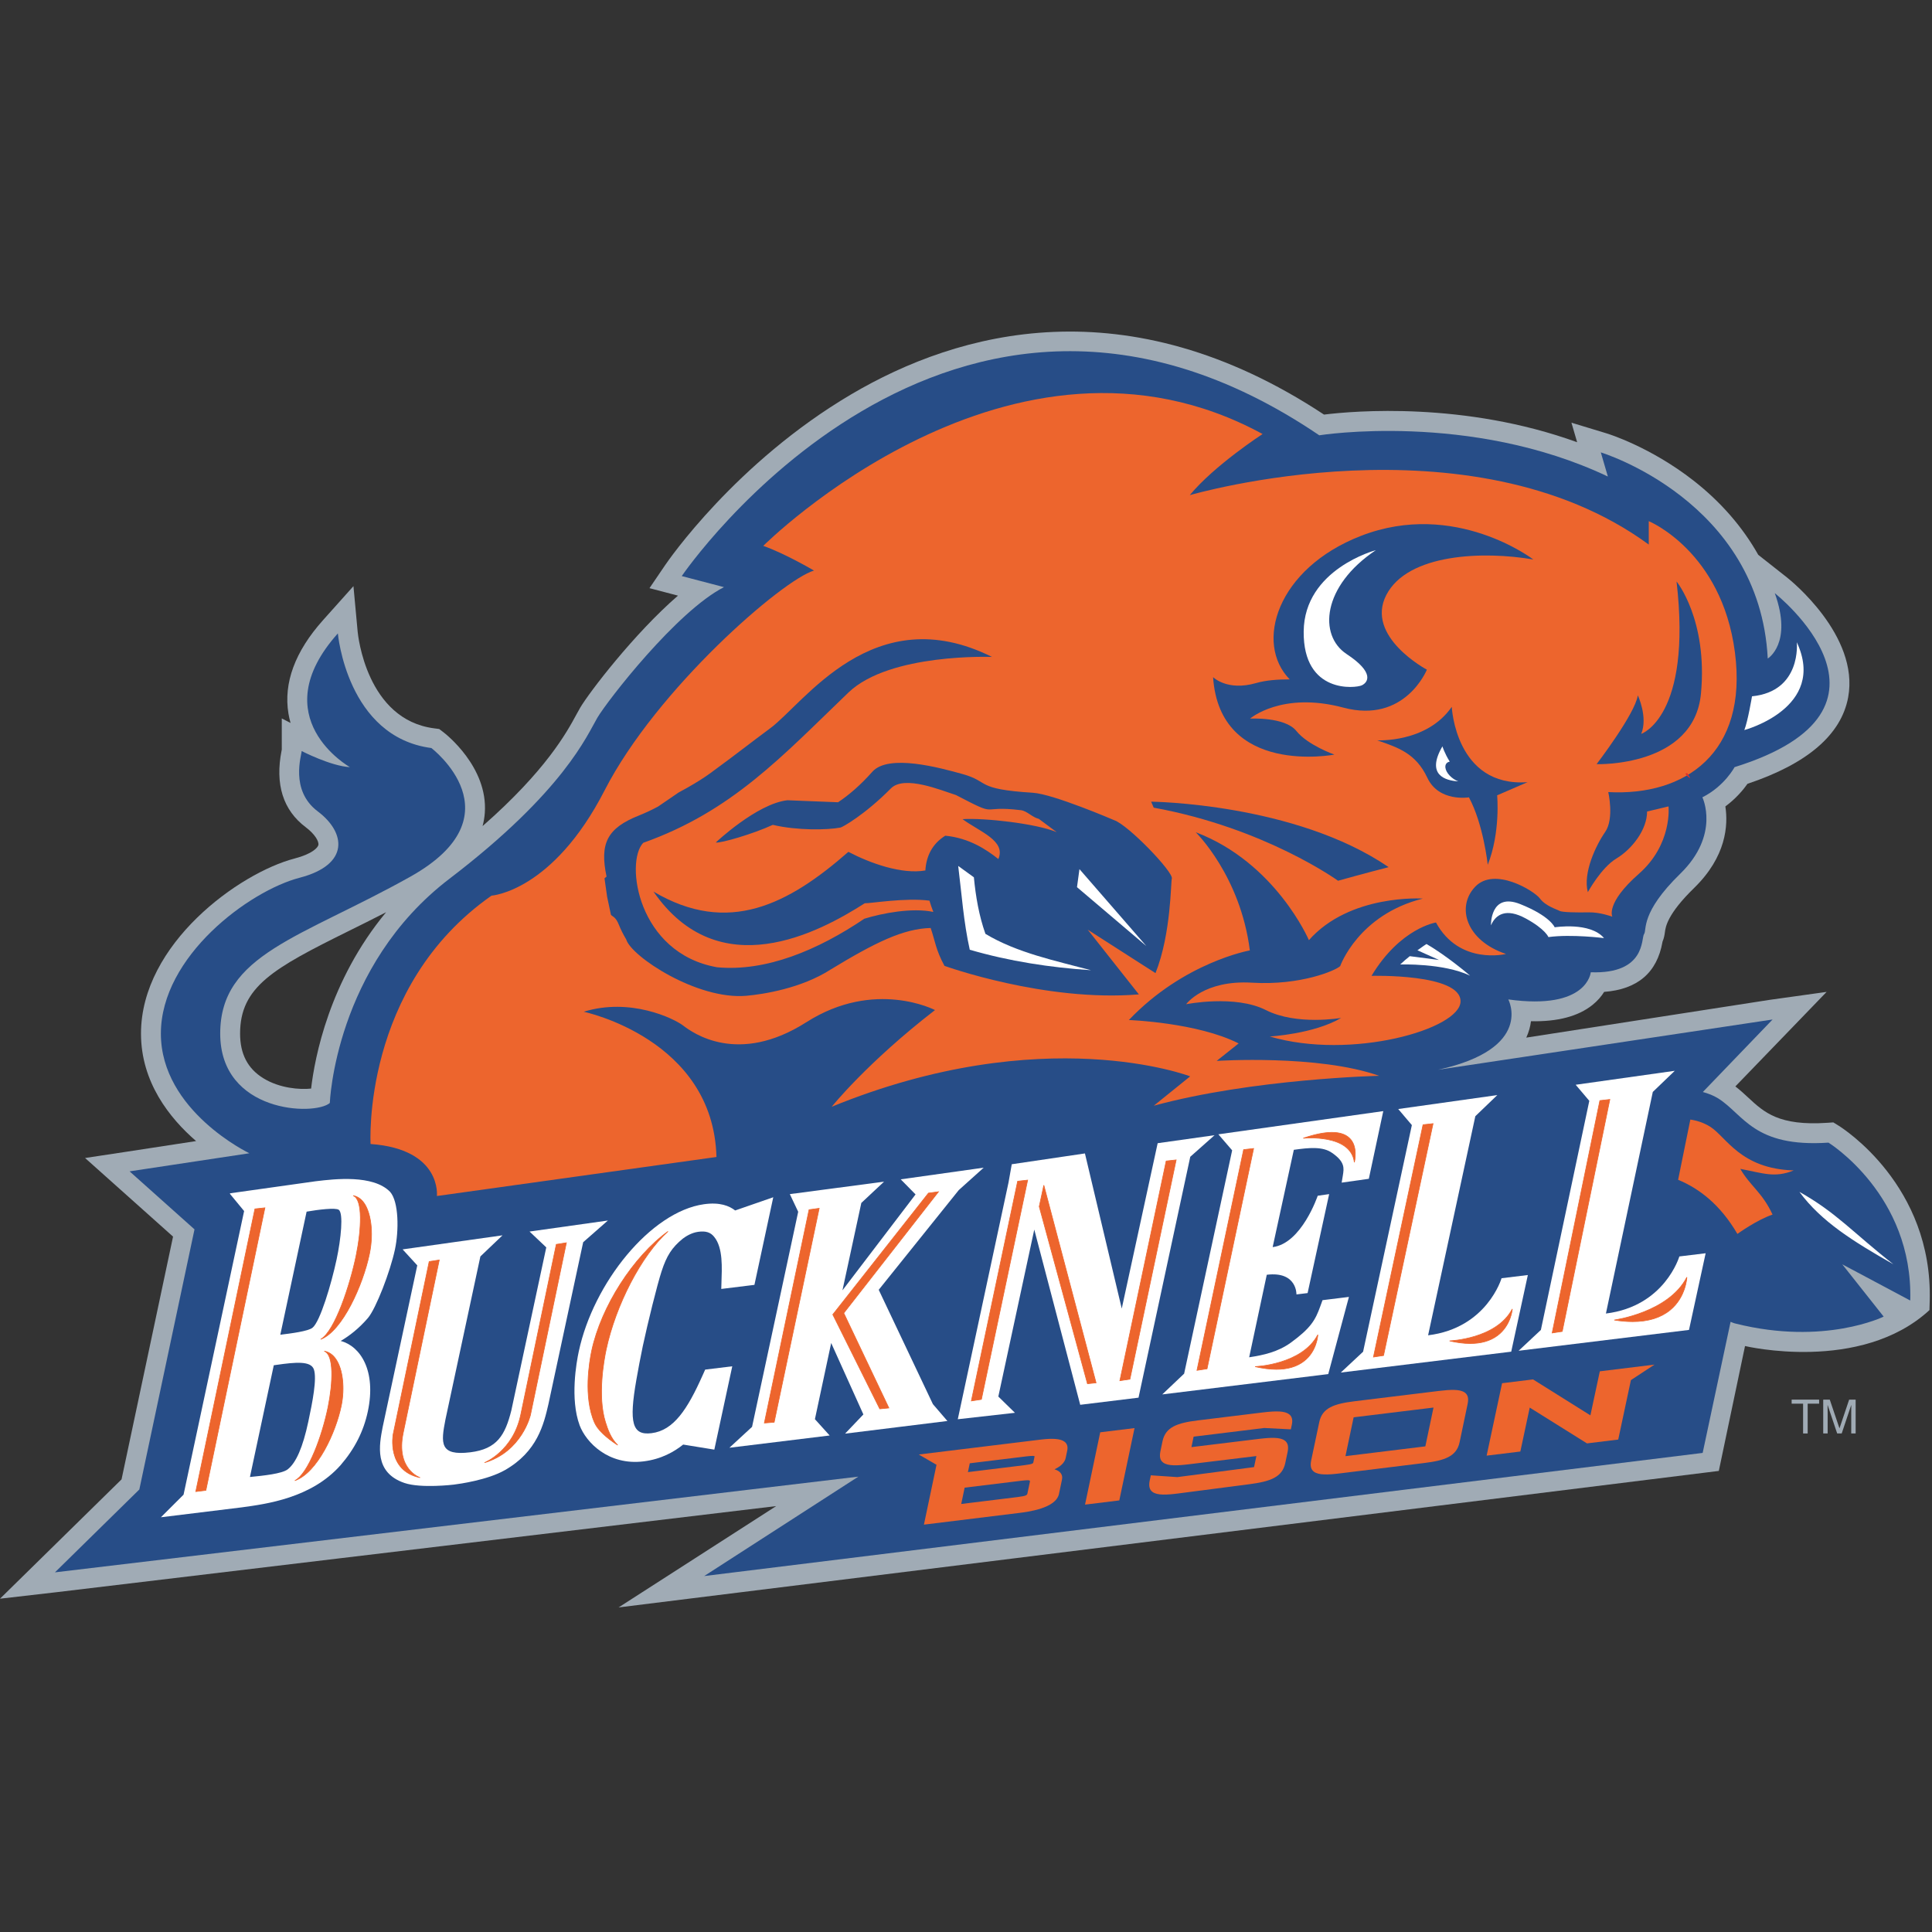 <?xml version="1.0" encoding="UTF-8"?>
<svg width="200px" height="200px" viewBox="0 0 200 200" version="1.1" xmlns="http://www.w3.org/2000/svg" xmlns:xlink="http://www.w3.org/1999/xlink">
    <rect x="0" y="0" width="200" height="200" fill="#333333" stroke="none"/>
    <!-- Generator: Sketch 54.1 (76490) - https://sketchapp.com -->
    <title>bucknell</title>
    <desc>Created with Sketch.</desc>
    <g id="bucknell" stroke="none" stroke-width="1" fill="none" fill-rule="evenodd">
        <g id="bucknell_BGL" transform="translate(0, 0)">
            <g id="bucknell" transform="translate(0, 34)">
                <g id="g10" transform="translate(99.946, 66.276) scale(-1, 1) rotate(-180) translate(-99.946, -66.276) translate(0, 0.152)">
                    <g id="g12">
                        <path d="M32.206,53.711 C31.062,53.585 28.948,53.731 27.245,54.79 C25.636,55.786 24.854,57.296 24.854,59.403 C24.854,64.253 28.3,66.163 36.098,70.022 C37.308,70.62 38.606,71.263 39.968,71.966 C34.073,64.851 32.578,56.896 32.206,53.711 Z M199.736,30.778 L199.763,31.712 C200.099,43.702 190.725,49.628 190.328,49.874 L189.785,50.21 L189.152,50.167 C184.146,49.831 182.613,51.258 180.989,52.766 C180.568,53.159 180.132,53.559 179.644,53.934 L184.935,59.414 L189.091,63.719 L183.224,62.9 L158,58.986 C158.273,59.58 158.42,60.151 158.486,60.683 C161.241,60.624 163.378,61.187 164.853,62.369 C165.4,62.809 165.787,63.277 166.062,63.721 C169.513,63.978 171.542,65.709 172.099,68.891 C172.099,68.903 172.102,68.918 172.107,68.932 C172.265,69.292 172.314,69.635 172.348,69.887 C172.421,70.45 172.597,71.768 175.376,74.479 C178.707,77.724 178.909,80.965 178.609,82.919 C179.709,83.735 180.46,84.635 180.902,85.262 C187.099,87.334 190.607,90.342 191.322,94.219 C192.502,100.617 185.304,106.371 185,106.611 L182.013,108.965 C180.39,111.845 178.148,114.434 175.312,116.65 C170.845,120.137 166.498,121.483 166.314,121.538 L162.675,122.643 L163.265,120.621 C151.599,124.845 140.187,123.866 137.062,123.482 C116.615,136.981 99.188,132.106 88.123,125.582 C76.165,118.534 69.164,108.351 68.872,107.921 L67.234,105.513 L70.053,104.774 L70.184,104.74 C65.64,100.804 60.985,94.71 60.057,93.131 C59.935,92.925 59.811,92.695 59.666,92.428 C58.664,90.577 56.543,86.665 49.958,80.885 C50.075,81.334 50.156,81.792 50.188,82.257 C50.525,87.026 46.091,90.459 45.902,90.602 L45.466,90.934 L44.922,91.006 C37.948,91.918 37.059,100.645 37.024,101.016 L36.589,105.723 C36.587,105.728 33.439,102.201 33.439,102.201 C30.537,98.954 29.335,95.697 29.861,92.525 C29.916,92.191 29.992,91.871 30.08,91.559 L29.17,92.028 C29.169,92.029 29.169,89.447 29.169,88.798 C29.164,88.771 29.157,88.742 29.152,88.716 C28.456,85.206 29.299,82.53 31.657,80.76 C32.599,80.055 33.03,79.291 32.959,78.931 C32.904,78.653 32.321,78.002 30.501,77.529 C24.792,76.044 14.596,68.718 14.596,59.403 C14.596,54.376 17.548,50.656 20.3,48.277 L13.119,47.176 L8.806,46.524 L12.088,43.592 L17.914,38.387 L12.583,13.257 L4.29,5.114 L0,0.903 L5.913,1.584 L80.349,10.489 L64.036,0 L176.503,13.953 L177.931,14.131 L178.232,15.563 L180.644,27.059 C180.644,27.059 192.603,24.212 199.736,30.778 L199.736,30.778 Z" id="path14" fill="#A0ABB5" fill-rule="nonzero"></path>
                        <path d="M189.285,48.115 C181.535,47.593 180.517,51.029 177.867,52.694 C177.384,52.994 176.827,53.208 176.277,53.355 L183.497,60.861 L148.853,55.656 C158.847,57.84 156.14,62.94 156.14,62.94 C164.362,61.796 164.675,65.752 164.675,65.752 C170.4,65.544 169.881,69.291 170.193,69.707 C170.506,70.123 169.775,71.894 173.941,75.953 C178.103,80.013 176.23,83.864 176.23,83.864 C178.521,85.01 179.561,86.986 179.561,86.986 C198.921,93.023 183.726,104.995 183.726,104.995 C185.599,99.79 182.997,98.229 182.997,98.229 C182.163,114.571 165.716,119.569 165.716,119.569 L166.445,117.07 C152.183,123.836 136.57,121.338 136.57,121.338 C98.159,147.362 70.574,106.764 70.574,106.764 L74.946,105.62 C70.053,103.121 62.871,93.857 61.831,92.088 C60.79,90.318 58.397,84.489 46.529,75.433 C34.662,66.376 34.142,52.219 34.142,52.219 C32.58,50.868 22.796,51.178 22.796,59.403 C22.796,67.627 31.123,69.291 42.47,75.641 C53.816,81.991 44.655,88.964 44.655,88.964 C35.911,90.111 34.975,100.831 34.975,100.831 C27.167,92.088 36.223,86.986 36.223,86.986 C34.246,87.09 31.228,88.652 31.228,88.652 C31.228,88.236 29.978,84.594 32.893,82.407 C35.807,80.22 36.223,76.89 31.019,75.537 C25.814,74.184 16.654,67.417 16.654,59.403 C16.654,51.387 25.814,47.015 25.814,47.015 L13.415,45.142 L20.135,39.137 L14.423,12.208 L5.688,3.631 L88.857,13.54 L72.898,3.248 L176.259,15.995 L179.15,29.567 C179.523,29.402 179.701,29.376 179.701,29.376 C188.876,27.085 194.996,30.105 194.996,30.105 L190.712,35.518 L197.748,31.771 C198.053,42.7 189.285,48.115 189.285,48.115" id="path16" fill="#274D87" fill-rule="nonzero"></path>
                        <path d="M74.168,46.629 L45.228,42.589 C45.228,42.589 45.767,47.437 38.362,47.974 C38.362,47.974 37.421,64.261 50.882,73.683 C50.882,73.683 57.208,74.087 62.592,84.586 C67.976,95.086 81.033,106.392 84.263,107.335 C84.263,107.335 81.301,109.085 79.013,109.892 C79.013,109.892 104.724,135.602 130.702,121.469 C130.702,121.469 125.722,118.238 123.163,115.142 C123.163,115.142 152.105,123.622 170.679,110.028 L170.679,112.451 C170.679,112.451 178.222,109.352 179.597,98.886 C180.971,88.418 174.416,83.979 166.488,84.403 C166.488,84.403 167.122,81.653 166.169,80.279 C165.218,78.905 163.845,76.051 164.372,74.042 C164.372,74.042 165.747,76.578 167.334,77.53 C168.919,78.481 170.506,80.49 170.506,82.393 L172.724,82.921 C172.724,82.921 173.148,79.01 169.657,75.944 C166.169,72.88 166.909,71.505 166.909,71.505 C166.909,71.505 165.64,71.979 164.463,71.954 C163.28,71.928 161.692,71.954 161.437,72.108 C161.181,72.261 160.001,72.594 159.411,73.389 C158.821,74.184 154.722,76.695 152.724,74.62 C150.724,72.543 151.75,69.032 155.902,67.647 C155.902,67.647 151.084,66.444 148.65,70.903 C148.65,70.903 144.966,70.342 141.978,65.38 C141.978,65.38 151.195,65.633 151.195,62.748 C151.195,59.86 139.853,56.62 131.447,59.103 C131.447,59.103 136.003,59.354 138.839,61.025 C138.839,61.025 134.232,60.216 131.043,61.838 C127.851,63.455 122.788,62.443 122.788,62.443 C122.788,62.443 124.611,64.975 129.625,64.672 C134.636,64.369 138.282,65.938 138.737,66.392 C138.737,66.392 140.613,71.71 147.294,73.38 C147.294,73.38 139.752,73.887 135.497,69.076 C135.497,69.076 132.067,77.103 123.779,80.248 C123.779,80.248 128.41,75.731 129.383,68.013 C129.383,68.013 122.578,66.811 116.859,60.807 C116.859,60.807 123.935,60.558 128.224,58.385 L125.95,56.576 C125.95,56.576 136.472,57.262 142.762,55.032 C142.762,55.032 129.734,54.736 119.44,51.937 L123.206,54.976 C123.206,54.976 108.054,60.807 86.099,51.83 C86.099,51.83 89.758,56.405 96.79,61.838 C96.79,61.838 90.558,65.096 83.469,60.578 C76.379,56.064 71.689,59.494 70.718,60.235 C69.746,60.98 65.229,63.154 60.426,61.664 C60.426,61.664 73.845,58.863 74.168,46.629" id="path18" fill="#ED652D" fill-rule="nonzero"></path>
                        <path d="M181.367,94.318 C181.367,94.318 180.939,91.743 180.572,90.824 C180.572,90.824 189.169,93.117 186.005,99.915 C186.005,99.915 186.529,94.83 181.367,94.318" id="path20" fill="#FFFFFF" fill-rule="nonzero"></path>
                        <path d="M74.232,66.269 C79.314,65.793 84.671,68.053 89.478,71.295 C91.354,71.87 94.402,72.459 96.618,71.998 C96.465,72.39 96.331,72.778 96.218,73.164 C93.715,73.492 90.104,72.87 89.52,72.896 C84.773,69.861 74.417,64.308 67.649,74.102 C75.399,69.517 81.632,72.794 87.824,78.217 C90.096,77.031 93.337,75.868 95.793,76.289 C95.887,77.784 96.51,79.053 97.854,79.888 C100.327,79.653 102.122,78.448 103.349,77.473 C104.171,79.364 101.425,80.297 99.639,81.602 C101.871,81.746 107.271,81.151 109.39,80.255 L107.537,81.632 C106.845,81.798 106.318,82.453 105.683,82.53 C101.136,83.076 103.632,81.665 98.952,84.101 C97.441,84.575 93.623,86.195 92.224,84.782 C89.478,82.006 87.139,80.732 87.005,80.732 C85.658,80.471 82.512,80.415 80,81.011 C77.941,80.062 74.609,79.096 74.096,79.185 C74.096,79.185 78.352,83.203 81.512,83.559 L86.756,83.35 C87.891,84.107 89.072,85.121 90.302,86.505 C91.975,88.392 97.307,86.919 99.639,86.271 C102.525,85.47 100.877,84.712 106.918,84.334 C109.046,84.203 115.331,81.498 115.331,81.498 C116.796,81.004 121.482,76.128 121.31,75.45 C121.194,75.22 121.256,69.761 119.617,65.663 L112.6,70.161 L117.896,63.46 C108.159,62.654 97.771,66.415 97.771,66.415 C96.863,68.086 96.802,68.996 96.343,70.336 C93.507,70.258 90.635,68.859 85.967,66.023 C82.944,64.083 79.019,63.472 77.268,63.318 C72.167,62.865 65.316,67.412 64.827,69.15 C64.492,69.707 64.243,70.225 64.07,70.658 C63.735,71.49 63.45,71.479 63.246,71.695 L62.852,73.551 L62.578,75.478 L62.79,75.656 C62.067,79.084 62.843,80.664 66.13,81.974 C66.779,82.231 67.445,82.544 68.121,82.904 L70.258,84.366 C72.717,85.673 73.854,86.6 73.854,86.6 C75.925,88.106 77.933,89.684 79.703,90.988 C83.225,93.556 90.397,104.52 102.694,98.395 C102.694,98.395 92.106,98.815 87.835,94.715 C80.927,88.082 75.788,82.426 66.585,79.151 C64.685,77.153 65.994,67.726 74.232,66.269" id="path22" fill="#274D87" fill-rule="nonzero"></path>
                        <path d="M100.39,68.084 C104.476,66.89 108.73,66.242 112.943,65.963 C109.341,66.923 105.262,67.765 102.011,69.728 C101.341,71.616 101.004,73.61 100.816,75.582 L99.193,76.757 C99.553,73.866 99.75,70.946 100.39,68.084" id="path24" fill="#FFFFFF"></path>
                        <polygon id="path26" fill="#FFFFFF" points="111.745 76.429 111.49 74.561 118.664 68.469"></polygon>
                        <path d="M158.731,108.481 C158.731,108.481 150.614,114.701 140.886,110.927 C132.172,107.543 129.839,99.81 133.511,96.071 C132.3,96.075 131.051,95.983 130.038,95.692 C127.031,94.823 125.578,96.304 125.578,96.304 C126.267,86.001 138.136,88.284 138.136,88.284 C138.136,88.284 135.376,89.259 134.197,90.733 C133.017,92.207 129.409,92.011 129.409,92.011 C129.409,92.011 132.682,94.849 139.061,93.149 C145.443,91.446 147.71,97.076 147.71,97.076 C147.71,97.076 141.282,100.496 143.511,104.808 C145.739,109.12 153.618,109.366 158.731,108.481" id="path28" fill="#274D87" fill-rule="nonzero"></path>
                        <path d="M174.907,85.872 L174.645,86.08 L174.464,86.314 C174.563,86.345 174.609,86.36 174.658,86.372 L174.964,85.89 L174.907,85.872" id="path30" fill="#E02F29" fill-rule="nonzero"></path>
                        <path d="M139.398,98.695 C136.472,100.626 136.863,105.731 142.427,109.447 C142.427,109.447 135.009,107.497 134.957,101.019 C134.902,94.54 140.346,95.151 140.978,95.457 C141.611,95.761 142.328,96.763 139.398,98.695" id="path32" fill="#FFFFFF" fill-rule="nonzero"></path>
                        <path d="M142.556,89.764 C142.556,89.764 147.691,89.468 150.285,93.227 C150.285,93.227 150.681,84.883 158.128,85.43 L154.983,84.068 C154.983,84.068 155.351,80.264 154.011,76.88 C154.011,76.88 153.57,81.06 152.064,83.859 C152.064,83.859 148.957,83.337 147.757,85.887 C146.56,88.437 144.704,89.023 142.556,89.764" id="path34" fill="#274D87" fill-rule="nonzero"></path>
                        <path d="M149.63,87.128 C149.667,87.363 149.835,87.508 150.075,87.56 C149.536,88.424 149.319,89.138 149.319,89.138 C147.597,86.167 149.62,85.591 150.966,85.513 C150.896,85.538 150.824,85.568 150.752,85.604 C150.054,85.957 149.55,86.636 149.63,87.128" id="path36" fill="#FFFFFF" fill-rule="nonzero"></path>
                        <path d="M154.343,70.612 C154.343,70.612 154.247,74.054 157.371,72.809 C160.496,71.562 160.941,70.406 160.941,70.406 C160.941,70.406 164.609,70.992 166.048,69.288 C166.048,69.288 162.687,69.718 160.293,69.394 C160.293,69.394 159.975,70.22 157.943,71.322 C155.912,72.426 154.838,71.749 154.343,70.612" id="path38" fill="#FFFFFF" fill-rule="nonzero"></path>
                        <path d="M147.666,68.675 C147.666,68.675 147.275,68.424 146.732,68.027 L148.966,67.025 L145.938,67.417 C145.608,67.152 145.269,66.862 144.947,66.557 C144.947,66.557 149.412,66.719 152.185,65.398 C152.185,65.398 149.807,67.446 147.666,68.675" id="path40" fill="#FFFFFF" fill-rule="nonzero"></path>
                        <path d="M173.556,106.206 C173.556,106.206 176.796,102.257 176.084,94.609 C175.371,86.959 165.277,87.294 165.277,87.294 C165.277,87.294 169.255,92.485 169.548,94.417 C169.548,94.417 170.612,92.156 169.898,90.429 C169.898,90.429 175.175,92.191 173.556,106.206" id="path42" fill="#274D87" fill-rule="nonzero"></path>
                        <path d="M119.167,83.411 C119.167,83.411 134.042,83.265 143.753,76.634 C143.753,76.634 140.89,75.895 138.515,75.225 C138.515,75.225 130.953,80.695 119.431,82.791 L119.167,83.411" id="path44" fill="#274D87" fill-rule="nonzero"></path>
                        <path d="M173.718,44.269 C175.902,43.365 178.075,41.709 179.855,38.665 C179.855,38.665 181.853,40.113 183.493,40.668 C182.445,42.948 181.148,43.662 180.154,45.401 C182.569,44.94 183.719,44.442 185.687,45.239 C180.154,45.401 178.693,48.73 177.031,49.766 C176.381,50.171 175.676,50.402 174.984,50.503 L173.718,44.269" id="path46" fill="#ED652D"></path>
                        <path d="M106.365,11.827 C106.328,11.644 106.306,11.543 105.361,11.428 L99.506,10.709 L99.86,12.398 L105.753,13.117 C106.361,13.192 106.546,13.168 106.596,13.131 C106.618,13.114 106.626,13.055 106.609,12.978 L106.365,11.827 Z M100.39,14.921 L106.282,15.639 C107.007,15.728 107.087,15.664 107.093,15.655 C107.095,15.655 107.099,15.638 107.092,15.596 L106.968,15.005 C106.952,14.931 106.931,14.831 106.054,14.726 L100.199,14.008 L100.39,14.921 Z M109.162,14.297 C110.009,14.691 110.253,15.164 110.318,15.468 L110.478,16.233 C110.566,16.649 110.466,16.963 110.179,17.169 C109.767,17.462 108.988,17.527 107.724,17.372 L95.112,15.831 L96.947,14.767 L95.644,8.57 L105.453,9.775 C106.404,9.891 109.309,10.253 109.626,11.753 L109.935,13.224 C110.046,13.745 109.767,14.115 109.162,14.297 L109.162,14.297 Z" id="path48" fill="#ED652D" fill-rule="nonzero"></path>
                        <path d="M139.281,15.659 L140.128,19.68 L148.396,20.69 L147.551,16.673 L139.281,15.659 Z M151.629,22.246 C151.142,22.594 150.206,22.561 148.953,22.41 L140.249,21.346 C138.101,21.082 136.878,20.662 136.57,19.184 L135.739,15.248 C135.612,14.648 135.703,14.275 136.034,14.037 C136.521,13.69 137.459,13.721 138.712,13.876 L147.415,14.947 C149.566,15.21 150.788,15.629 151.099,17.107 L151.923,21.037 C152.052,21.638 151.96,22.011 151.629,22.246 L151.629,22.246 Z" id="path50" fill="#ED652D" fill-rule="nonzero"></path>
                        <polyline id="path52" fill="#ED652D" fill-rule="nonzero" points="113.895 18.13 112.322 10.642 115.869 11.077 117.447 18.564 113.895 18.13"></polyline>
                        <path d="M132.988,17.281 C132.499,17.63 131.556,17.597 130.292,17.443 L123.337,16.595 L123.563,17.678 L130.877,18.575 L133.626,18.434 L133.73,18.916 C133.838,19.432 133.74,19.79 133.429,20.012 C133.001,20.315 132.222,20.366 130.734,20.186 L124.025,19.364 C121.878,19.102 120.655,18.68 120.343,17.205 L120.132,16.192 C120.005,15.591 120.097,15.218 120.429,14.983 C120.916,14.637 121.853,14.668 123.105,14.823 L130.06,15.669 L129.818,14.526 L121.88,13.491 L119.134,13.676 L119.02,13.146 C118.897,12.557 118.994,12.174 119.324,11.944 C119.814,11.598 120.76,11.638 122.022,11.804 L129.339,12.755 C131.509,13.041 132.741,13.472 133.052,14.95 L133.289,16.072 C133.412,16.663 133.318,17.048 132.988,17.281" id="path54" fill="#ED652D" fill-rule="nonzero"></path>
                        <polyline id="path56" fill="#ED652D" fill-rule="nonzero" points="164.638 19.882 158.7 23.603 155.495 23.211 153.896 15.712 157.386 16.139 158.357 20.687 164.285 16.98 167.519 17.378 168.831 23.531 171.273 25.136 165.613 24.442 164.638 19.882"></polyline>
                        <path d="M29.773,14.287 C29.179,13.838 27.268,13.638 25.874,13.502 L28.342,25.068 C28.425,25.079 28.514,25.09 28.591,25.104 C30.643,25.4 32.167,25.523 32.489,24.652 C32.828,23.685 32.35,21.265 31.916,19.228 C31.35,16.573 30.647,14.959 29.773,14.287 Z M31.74,40.971 C32.951,41.182 34.735,41.401 35.071,41.16 C35.567,40.797 35.297,38.143 34.847,36.035 C34.305,33.492 33.134,29.561 32.346,28.949 C31.878,28.584 30.116,28.362 29.017,28.228 L31.74,40.971 Z M35.269,27.585 C36.171,28.114 37.148,28.866 38.089,29.962 C38.927,30.948 40.4,34.771 40.888,37.071 C41.292,38.965 41.301,41.989 40.378,43.026 C38.624,44.815 34.638,44.355 32.718,44.121 L32.705,44.12 C32.658,44.116 32.643,44.112 32.643,44.112 L23.816,42.87 L23.803,42.813 L25.271,41.033 L19.002,11.672 L16.657,9.333 L25.083,10.366 C27.53,10.705 32.217,11.298 35.259,14.729 C36.722,16.42 37.638,18.234 38.076,20.282 C38.974,24.503 37.312,27.047 35.269,27.585 L35.269,27.585 Z" id="path58" fill="#FFFFFF" fill-rule="nonzero"></path>
                        <path d="M54.818,38.911 L56.55,37.271 L52.935,20.398 C52.293,17.837 51.463,16.398 48.679,16.058 C45.498,15.669 45.631,16.997 46.113,19.456 C46.111,19.447 49.139,33.57 49.729,36.334 L52.021,38.519 L41.679,37.064 L43.196,35.408 L39.616,18.686 C39.251,16.796 38.703,13.957 41.874,12.882 C43.567,12.304 46.952,12.708 46.986,12.714 C47.551,12.784 50.461,13.184 52.272,14.216 C55.634,16.134 56.292,18.966 56.772,21.037 C56.776,21.044 59.782,35.055 60.37,37.807 L62.929,40.053 L54.818,38.911" id="path60" fill="#FFFFFF" fill-rule="nonzero"></path>
                        <polyline id="path62" fill="#FFFFFF" fill-rule="nonzero" points="96.573 21.045 90.965 32.88 99.253 43.204 101.832 45.522 100.892 45.391 93.243 44.315 94.778 42.754 87.211 32.825 89.164 41.874 91.517 44.074 81.763 42.785 82.629 40.957 77.853 18.693 75.506 16.529 85.885 17.799 84.36 19.487 86.044 27.372 89.377 19.978 87.482 17.99 98.074 19.299 96.573 21.045"></polyline>
                        <polyline id="path64" fill="#FFFFFF" fill-rule="nonzero" points="119.841 48.056 116.123 30.937 112.312 46.997 104.737 45.878 104.404 44.002 99.15 19.481 105.067 20.147 103.347 21.83 107.068 39.115 111.824 20.976 117.859 21.714 123.216 46.651 125.732 48.885 119.841 48.056"></polyline>
                        <path d="M70.682,38.175 C71.018,38.432 71.598,38.787 72.26,38.881 C73.051,38.993 73.548,38.838 73.924,38.37 C74.873,37.228 74.729,35.123 74.684,33.589 L74.665,32.969 L78.098,33.391 L80.048,42.461 L76.105,41.093 C75.49,41.569 74.521,41.972 72.87,41.738 C67.363,40.964 61.425,33.585 59.914,26.497 C59.677,25.395 58.991,21.587 60.007,18.843 C60.666,17.099 62.97,14.67 66.619,15.118 C68.475,15.347 69.798,16.123 70.723,16.859 L73.947,16.335 L75.804,24.962 L73,24.62 L72.724,24.004 C71.171,20.529 69.744,18.314 67.438,18.037 C65.457,17.792 65.091,19.083 65.876,23.561 C66.067,24.63 66.286,25.845 66.542,27.051 C67.063,29.487 68.026,33.384 68.483,34.784 C69.011,36.41 69.564,37.266 70.682,38.175" id="path66" fill="#FFFFFF" fill-rule="nonzero"></path>
                        <path d="M173.845,36.333 C173.845,36.333 172.341,31.17 166.244,30.424 L171.097,53.363 L173.372,55.551 L163.113,54.106 L164.524,52.442 L159.512,28.725 L157.207,26.569 L174.845,28.728 L176.568,36.664 L173.845,36.333" id="path68" fill="#FFFFFF" fill-rule="nonzero"></path>
                        <path d="M137.734,31.909 L136.907,31.807 L136.668,31.148 C136.16,29.741 135.691,28.915 133.609,27.397 C132.267,26.438 130.783,26.116 129.314,25.894 L131.136,34.437 C134.284,34.821 134.208,32.401 134.208,32.401 L135.363,32.542 L137.593,42.786 L136.41,42.617 C136.41,42.617 134.743,37.665 131.745,37.299 L133.937,47.372 C135.503,47.593 136.954,47.739 137.91,47.042 C139.244,46.121 139.13,45.45 139.015,44.745 L139.005,44.677 L138.888,43.974 L141.701,44.371 L143.196,51.378 L126.124,48.976 L127.552,47.318 L122.581,24.198 L120.318,22.051 L136.607,24.045 L137.501,24.155 L137.691,24.868 L139.431,31.366 L139.641,32.144 L138.661,32.023 L137.734,31.909" id="path70" fill="#FFFFFF" fill-rule="nonzero"></path>
                        <path d="M147.837,28.171 L152.726,50.851 L155.002,53.037 L144.744,51.594 L146.155,49.93 L141.107,26.47 L138.8,24.315 L156.441,26.475 L158.162,34.409 L155.44,34.078 C155.44,34.078 153.935,28.915 147.837,28.171" id="path72" fill="#FFFFFF" fill-rule="nonzero"></path>
                        <path d="M63.944,16.8 C63.221,17.499 62.903,18.467 62.675,19.183 C61.834,21.875 62.516,25.591 62.744,26.669 C63.683,31.075 66.255,36.331 69.153,38.927 C65.526,36.302 62.227,31.124 61.255,26.582 C61.025,25.503 60.368,21.786 61.552,19.117 C61.908,18.326 62.832,17.524 63.944,16.8" id="path74" fill="#ED652D" fill-rule="nonzero"></path>
                        <path d="M68.678,38.524 C65.275,35.819 62.215,30.903 61.289,26.574 C61.06,25.5 60.405,21.79 61.583,19.13 C61.88,18.472 62.596,17.754 63.713,16.996 C63.115,17.689 62.834,18.57 62.642,19.173 C61.802,21.861 62.482,25.595 62.711,26.676 C63.651,31.091 66.112,35.943 68.678,38.524 L68.678,38.524 Z M63.925,16.771 C62.654,17.599 61.844,18.383 61.52,19.102 C60.333,21.781 60.991,25.51 61.221,26.589 C62.195,31.141 65.522,36.342 69.133,38.955 L69.176,38.902 C66.461,36.47 63.771,31.322 62.778,26.661 C62.551,25.585 61.873,21.866 62.708,19.194 C62.919,18.531 63.238,17.53 63.968,16.825 L63.925,16.771 L63.925,16.771 Z" id="path76" fill="#ED652D" fill-rule="nonzero"></path>
                        <polyline id="path78" fill="#ED652D" fill-rule="nonzero" points="128.739 47.391 123.91 24.543 124.952 24.703 129.775 47.508 128.739 47.391"></polyline>
                        <path d="M128.768,47.359 L123.954,24.584 L124.924,24.733 L129.731,47.469 L128.768,47.359 Z M123.866,24.501 L123.876,24.55 L128.711,47.422 L129.818,47.548 L129.808,47.501 L124.981,24.672 L123.866,24.501 L123.866,24.501 Z" id="path80" fill="#ED652D" fill-rule="nonzero"></path>
                        <polyline id="path82" fill="#ED652D" fill-rule="nonzero" points="147.312 49.968 142.181 25.921 143.224 26.08 148.349 50.083 147.312 49.968"></polyline>
                        <path d="M147.34,49.937 L142.225,25.963 L143.195,26.11 L148.305,50.043 L147.34,49.937 Z M142.137,25.879 L142.147,25.928 L147.283,50 L148.393,50.122 L148.383,50.075 L143.253,26.049 L142.137,25.879 L142.137,25.879 Z" id="path84" fill="#ED652D" fill-rule="nonzero"></path>
                        <polyline id="path86" fill="#ED652D" fill-rule="nonzero" points="165.617 52.469 160.681 28.413 161.724 28.572 166.65 52.585 165.617 52.469"></polyline>
                        <path d="M165.646,52.437 L160.725,28.455 L161.695,28.603 L166.607,52.545 L165.646,52.437 Z M160.637,28.372 L165.588,52.5 L166.694,52.625 L166.684,52.578 L161.753,28.542 L160.637,28.372 L160.637,28.372 Z" id="path88" fill="#ED652D" fill-rule="nonzero"></path>
                        <polyline id="path90" fill="#ED652D" fill-rule="nonzero" points="120.722 46.212 115.929 23.472 116.97 23.629 121.757 46.327 120.722 46.212"></polyline>
                        <path d="M120.751,46.181 L115.973,23.513 L116.941,23.66 L121.714,46.287 L120.751,46.181 Z M115.885,23.43 L115.895,23.479 L120.694,46.244 L121.801,46.366 L121.791,46.32 L116.998,23.599 L115.885,23.43 L115.885,23.43 Z" id="path92" fill="#ED652D" fill-rule="nonzero"></path>
                        <polyline id="path94" fill="#ED652D" fill-rule="nonzero" points="105.347 44.12 100.554 21.378 101.595 21.536 106.382 44.235 105.347 44.12"></polyline>
                        <path d="M105.375,44.088 L100.598,21.419 L101.566,21.567 L106.338,44.196 L105.375,44.088 Z M100.51,21.336 L100.52,21.385 L105.318,44.151 L106.426,44.275 L106.416,44.228 L101.624,21.506 L100.51,21.336 L100.51,21.336 Z" id="path96" fill="#ED652D" fill-rule="nonzero"></path>
                        <polyline id="path98" fill="#ED652D" fill-rule="nonzero" points="83.753 41.171 79.126 19.091 80.142 19.172 84.802 41.315 83.753 41.171"></polyline>
                        <path d="M83.782,41.14 L79.169,19.129 L80.113,19.204 L84.758,41.275 L83.782,41.14 Z M79.083,19.053 L79.092,19.098 L83.724,41.202 L83.749,41.205 L84.846,41.356 L84.836,41.308 L80.17,19.139 L79.083,19.053 L79.083,19.053 Z" id="path100" fill="#ED652D" fill-rule="nonzero"></path>
                        <path d="M41.742,18.079 L45.473,35.966 L44.43,35.807 L40.698,17.919 C40.698,17.919 39.975,14.156 43.488,13.436 C43.488,13.436 40.941,14.251 41.742,18.079" id="path102" fill="#ED652D" fill-rule="nonzero"></path>
                        <path d="M44.459,35.776 L40.732,17.912 C40.725,17.877 40.1,14.415 43.167,13.549 C42.508,13.922 41.083,15.097 41.708,18.086 L45.429,35.924 L44.459,35.776 Z M43.481,13.402 C39.976,14.121 40.657,17.888 40.664,17.926 L44.401,35.837 L45.517,36.007 L45.506,35.959 L41.775,18.072 C40.991,14.318 43.473,13.477 43.498,13.469 L43.481,13.402 L43.481,13.402 Z" id="path104" fill="#ED652D" fill-rule="nonzero"></path>
                        <path d="M53.91,19.953 L57.587,37.583 L58.631,37.748 L54.911,19.919 C54.911,19.919 54.057,16.144 50.153,14.985 C50.153,14.985 53.109,16.128 53.91,19.953" id="path106" fill="#ED652D" fill-rule="nonzero"></path>
                        <path d="M57.616,37.552 L53.944,19.946 C53.528,17.961 52.524,16.709 51.754,16.009 C51.318,15.612 50.905,15.342 50.61,15.174 C54.056,16.464 54.869,19.89 54.877,19.926 L58.586,37.706 L57.616,37.552 Z M50.163,14.952 L50.14,15.017 C50.17,15.028 53.089,16.199 53.876,19.96 L57.558,37.613 L58.675,37.79 L58.664,37.741 L54.945,19.912 C54.936,19.873 54.042,16.103 50.163,14.952 L50.163,14.952 Z" id="path108" fill="#ED652D" fill-rule="nonzero"></path>
                        <polyline id="path110" fill="#ED652D" fill-rule="nonzero" points="26.389 41.255 20.267 11.993 21.314 12.119 27.424 41.368 26.389 41.255"></polyline>
                        <path d="M26.417,41.224 L20.31,12.033 L21.285,12.15 L27.38,41.329 L26.417,41.224 Z M20.223,11.953 L20.233,12 L26.36,41.287 L27.467,41.407 L27.458,41.361 L21.342,12.088 L20.223,11.953 L20.223,11.953 Z" id="path112" fill="#ED652D" fill-rule="nonzero"></path>
                        <path d="M36.557,42.627 C38.343,42.316 38.777,39.151 38.241,36.579 C37.59,33.468 35.49,28.623 33.195,27.755 C34.643,28.56 36.236,33.336 36.872,36.447 C37.396,39.014 37.605,42.243 36.557,42.627" id="path114" fill="#ED652D" fill-rule="nonzero"></path>
                        <path d="M36.774,42.537 C37.132,42.228 37.326,41.484 37.339,40.356 C37.351,39.274 37.193,37.847 36.906,36.44 C36.326,33.605 34.887,29.164 33.498,27.932 C35.633,29.086 37.581,33.592 38.207,36.586 C38.631,38.622 38.421,40.718 37.685,41.802 C37.433,42.173 37.128,42.419 36.774,42.537 L36.774,42.537 Z M33.207,27.722 L33.178,27.785 C34.631,28.593 36.221,33.435 36.838,36.454 C37.39,39.157 37.534,42.232 36.545,42.595 L36.563,42.661 C37.031,42.58 37.428,42.304 37.742,41.841 C38.363,40.927 38.769,38.943 38.275,36.572 C37.615,33.416 35.486,28.584 33.207,27.722 L33.207,27.722 Z" id="path116" fill="#ED652D" fill-rule="nonzero"></path>
                        <path d="M33.564,26.531 C35.35,26.216 35.824,23.255 35.325,20.859 C34.719,17.961 32.804,13.944 30.52,13.124 C31.958,13.878 33.372,17.855 33.963,20.751 C34.45,23.145 34.612,26.157 33.564,26.531" id="path118" fill="#ED652D" fill-rule="nonzero"></path>
                        <path d="M33.791,26.438 C34.146,26.14 34.346,25.445 34.374,24.4 C34.401,23.388 34.263,22.056 33.997,20.744 C33.397,17.806 32.121,14.359 30.837,13.297 C31.992,13.872 32.924,15.184 33.522,16.229 C34.312,17.61 34.973,19.344 35.291,20.866 C35.673,22.7 35.458,24.628 34.755,25.665 C34.491,26.055 34.168,26.314 33.791,26.438 L33.791,26.438 Z M30.532,13.091 L30.504,13.154 C31.15,13.493 31.85,14.528 32.527,16.147 C33.099,17.513 33.61,19.194 33.929,20.758 C34.441,23.275 34.542,26.146 33.553,26.498 L33.571,26.565 C34.067,26.477 34.485,26.188 34.812,25.704 C35.525,24.653 35.744,22.703 35.359,20.852 C34.793,18.146 32.922,13.95 30.532,13.091 L30.532,13.091 Z" id="path120" fill="#ED652D" fill-rule="nonzero"></path>
                        <polyline id="path122" fill="#ED652D" fill-rule="nonzero" points="108.056 43.706 113.464 23.251 112.574 23.158 107.581 41.5 108.056 43.706"></polyline>
                        <path d="M107.617,41.5 L112.599,23.195 L113.42,23.282 L108.06,43.558 L107.617,41.5 Z M112.548,23.121 L112.54,23.149 L107.546,41.499 L107.548,41.507 L108.023,43.713 L108.09,43.714 L113.508,23.221 L112.548,23.121 L112.548,23.121 Z" id="path124" fill="#ED652D" fill-rule="nonzero"></path>
                        <polyline id="path126" fill="#ED652D" fill-rule="nonzero" points="87.346 30.47 92.016 20.649 91.072 20.556 86.211 30.319 96.111 42.889 97.151 43.03 87.346 30.47"></polyline>
                        <path d="M86.251,30.315 L91.092,20.593 L91.964,20.679 L87.305,30.475 L87.318,30.491 L97.071,42.985 L96.13,42.856 L86.251,30.315 Z M91.052,20.52 L91.041,20.541 L86.17,30.323 L86.183,30.34 L96.093,42.921 L97.23,43.076 L97.178,43.009 L87.386,30.466 L92.068,20.619 L91.052,20.52 L91.052,20.52 Z" id="path128" fill="#ED652D" fill-rule="nonzero"></path>
                        <path d="M134.913,48.571 C134.913,48.571 139.84,49.087 140.203,46.077 C140.203,46.077 141.468,50.816 134.913,48.571" id="path130" fill="#ED652D" fill-rule="nonzero"></path>
                        <path d="M135.682,48.636 C137.052,48.636 139.801,48.37 140.207,46.27 C140.286,46.718 140.399,47.88 139.654,48.575 C138.861,49.314 137.357,49.331 135.181,48.624 C135.311,48.63 135.481,48.636 135.682,48.636 Z M140.236,46.068 L140.168,46.073 C139.814,49.015 134.965,48.542 134.917,48.537 L134.902,48.604 C137.243,49.405 138.858,49.412 139.701,48.625 C140.664,47.726 140.24,46.085 140.236,46.068 L140.236,46.068 Z" id="path132" fill="#ED652D" fill-rule="nonzero"></path>
                        <path d="M129.926,24.928 C129.926,24.928 134.773,25.085 136.423,28.231 C136.423,28.231 136.237,23.463 129.926,24.928" id="path134" fill="#ED652D" fill-rule="nonzero"></path>
                        <path d="M130.167,24.91 C132.241,24.468 133.849,24.669 134.949,25.508 C136.055,26.352 136.314,27.617 136.373,28.067 C134.883,25.473 131.152,24.992 130.167,24.91 L130.167,24.91 Z M132.14,24.613 C131.468,24.613 130.727,24.707 129.918,24.895 L129.925,24.963 C129.973,24.964 134.771,25.155 136.393,28.247 L136.458,28.23 C136.457,28.213 136.375,26.51 134.991,25.454 C134.258,24.894 133.303,24.613 132.14,24.613 L132.14,24.613 Z" id="path136" fill="#ED652D" fill-rule="nonzero"></path>
                        <path d="M150.058,27.593 C150.058,27.593 154.904,27.747 156.554,30.894 C156.554,30.894 156.218,26.157 150.058,27.593" id="path138" fill="#ED652D" fill-rule="nonzero"></path>
                        <path d="M150.3,27.574 C152.302,27.148 153.877,27.345 154.983,28.161 C156.113,28.994 156.419,30.253 156.495,30.717 C155.003,28.133 151.283,27.656 150.3,27.574 Z M152.204,27.287 C151.549,27.287 150.83,27.377 150.05,27.559 L150.057,27.627 C150.105,27.629 154.902,27.817 156.523,30.91 L156.588,30.892 C156.587,30.875 156.45,29.157 155.024,28.106 C154.285,27.56 153.34,27.287 152.204,27.287 L152.204,27.287 Z" id="path140" fill="#ED652D" fill-rule="nonzero"></path>
                        <path d="M167.109,29.751 C167.109,29.751 172.727,30.495 174.624,34.184 C174.624,34.184 174.42,28.57 167.109,29.751" id="path142" fill="#ED652D" fill-rule="nonzero"></path>
                        <path d="M167.332,29.752 C169.724,29.402 171.586,29.758 172.868,30.809 C174.223,31.921 174.514,33.505 174.575,34.018 C173.565,32.195 171.631,31.129 170.168,30.552 C168.916,30.059 167.791,29.831 167.332,29.752 L167.332,29.752 Z M169.015,29.553 C168.419,29.553 167.782,29.607 167.103,29.717 L167.104,29.785 C167.16,29.793 172.727,30.57 174.593,34.2 L174.658,34.183 C174.658,34.163 174.565,32.112 172.912,30.756 C171.935,29.955 170.629,29.553 169.015,29.553 L169.015,29.553 Z" id="path144" fill="#ED652D" fill-rule="nonzero"></path>
                        <path d="M186.277,43.016 C188.542,39.937 191.851,37.887 196.002,35.521 C191.773,38.838 190.113,40.863 186.277,43.016" id="path146" fill="#FFFFFF"></path>
                        <polyline id="path148" fill="#A0ABB5" fill-rule="nonzero" points="185.471 21.092 186.656 21.092 186.656 18.008 187.13 18.008 187.13 21.092 188.315 21.092 188.315 21.511 185.471 21.511 185.471 21.092"></polyline>
                        <path d="M191.638,18.008 L191.638,20.077 C191.638,20.179 191.646,20.624 191.646,20.95 L191.638,20.95 L190.652,18.008 L190.184,18.008 L189.198,20.945 L189.188,20.945 C189.188,20.624 189.198,20.179 189.198,20.077 L189.198,18.008 L188.739,18.008 L188.739,21.511 L189.417,21.511 L190.418,18.549 L190.427,18.549 L191.423,21.511 L192.096,21.511 L192.096,18.008 L191.638,18.008" id="path150" fill="#A0ABB5" fill-rule="nonzero"></path>
                    </g>
                </g>
            </g>
        </g>
    </g>
</svg>